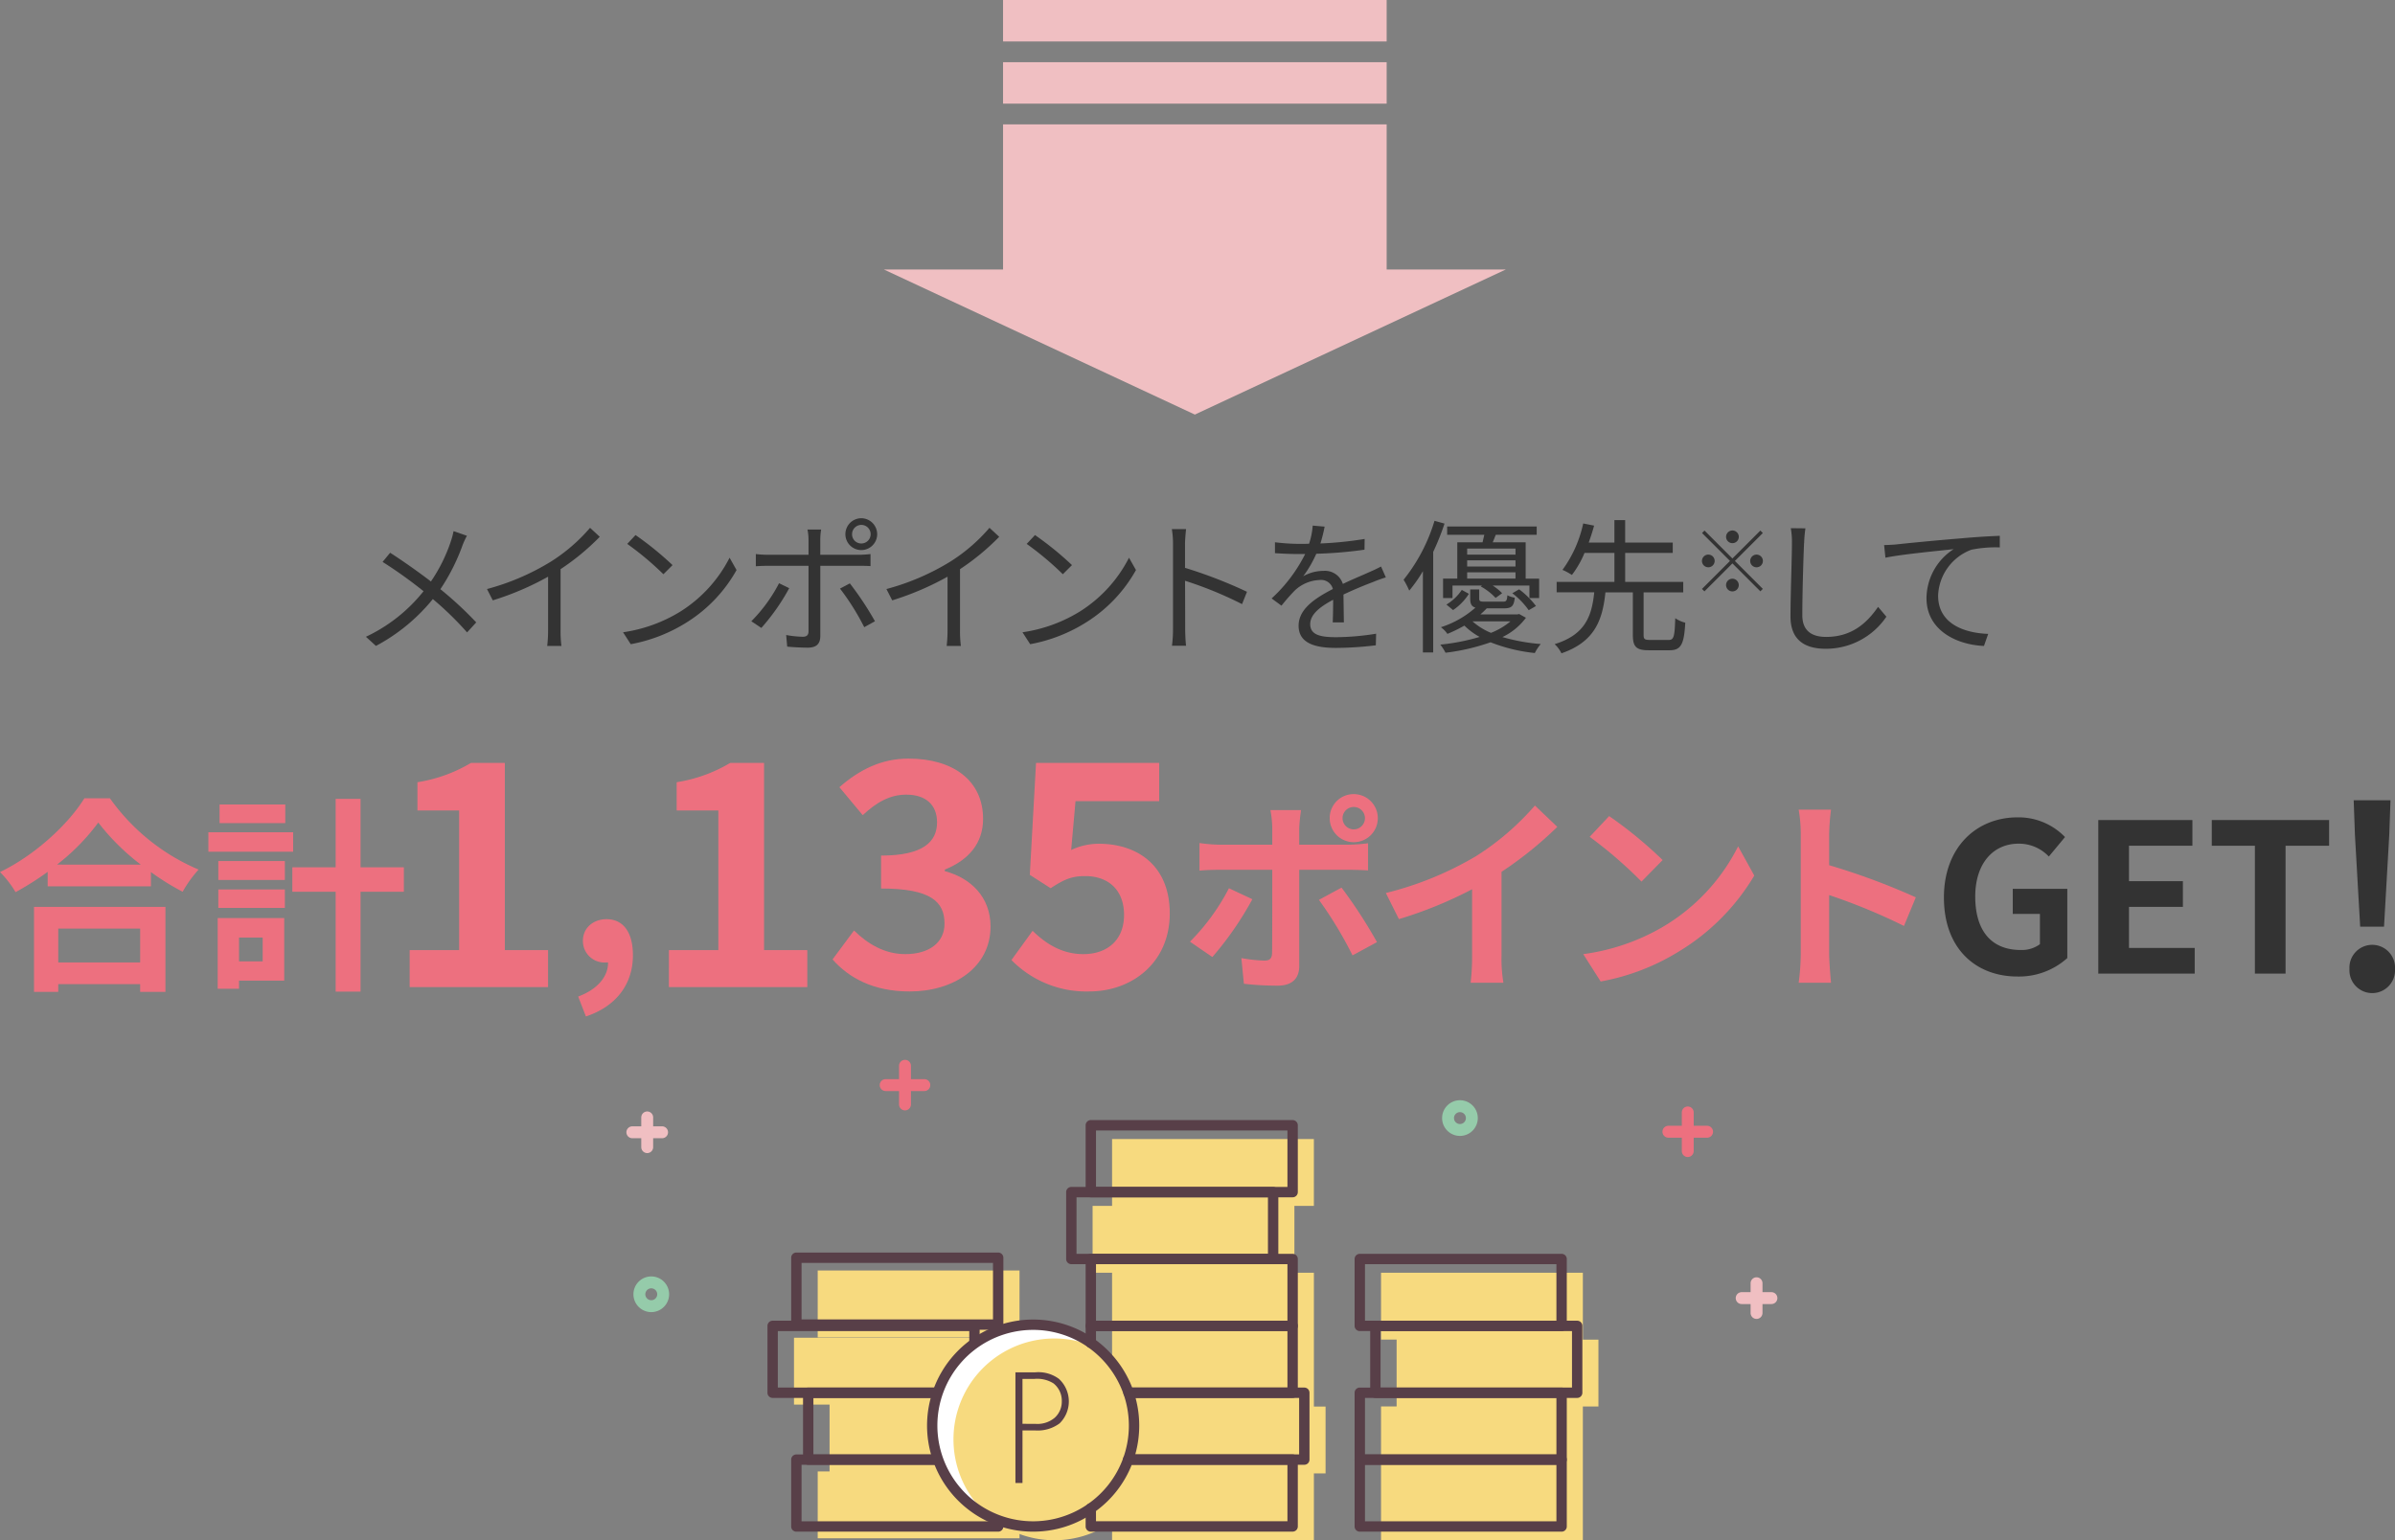 <svg xmlns="http://www.w3.org/2000/svg" xmlns:xlink="http://www.w3.org/1999/xlink" width="462.017" height="297.218" viewBox="0 0 462.017 297.218">
  <rect x="0" y="0" width="462.017" height="297.218" fill="#808080" stroke="none"/>
  <defs>
    <clipPath id="clip-path">
      <rect id="長方形_3469" data-name="長方形 3469" width="462.017" height="197.218" fill="none"/>
    </clipPath>
  </defs>
  <g id="グループ_42114" data-name="グループ 42114" transform="translate(0 100)">
    <g id="グループ_42113" data-name="グループ 42113" clip-path="url(#clip-path)">
      <path id="パス_44760" data-name="パス 44760" d="M21.2,54.04A40.189,40.189,0,0,0,38.313,67.8a23.251,23.251,0,0,0-3.079,4.279,48.072,48.072,0,0,1-6.119-3.8v2.758H9.2v-2.8A55.843,55.843,0,0,1,3,72.157a19.456,19.456,0,0,0-3-3.879c6.879-3.32,13.278-9.359,16.277-14.238ZM6.559,75H31.915v16.4h-4.88V89.913h-15.8v1.481H6.559Zm20.6-8.159a43.767,43.767,0,0,1-8.2-8.118A40.859,40.859,0,0,1,11,66.837ZM11.238,85.714h15.8V79.195h-15.8Z" fill="#ed707f"/>
      <path id="パス_44761" data-name="パス 44761" d="M56.553,64.358H40.2V60.6H56.553Zm-1.72,24.875H46.115v1.561h-4.12V77.155H54.833ZM42.115,66.157H54.953V69.8H42.115Zm0,5.48H54.953V75.2H42.115Zm12.918-12.8H42.355v-3.6H55.033ZM46.115,85.515h4.559v-4.6H46.115ZM77.909,72.077H69.551V91.353h-4.8V72.077H56.393v-4.72h8.358v-13.2h4.8v13.2h8.358Z" fill="#ed707f"/>
      <path id="パス_44762" data-name="パス 44762" d="M79.028,83.335h9.54V56.4h-8.04v-5.46a28.794,28.794,0,0,0,10.319-3.72h6.54V83.335h8.34v7.139h-26.7Z" fill="#ed707f"/>
      <path id="パス_44763" data-name="パス 44763" d="M111.536,92.3c3.744-1.393,5.808-3.889,5.76-6.577h-.432a4.144,4.144,0,0,1-4.416-4.176c0-2.545,2.064-4.177,4.56-4.177,3.264,0,5.089,2.593,5.089,6.961,0,5.616-3.265,9.889-9.073,11.81Z" fill="#ed707f"/>
      <path id="パス_44764" data-name="パス 44764" d="M129.036,83.335h9.54V56.4h-8.04v-5.46a28.794,28.794,0,0,0,10.319-3.72h6.54V83.335h8.34v7.139h-26.7Z" fill="#ed707f"/>
      <path id="パス_44765" data-name="パス 44765" d="M160.607,85.134l4.14-5.579c2.64,2.579,5.88,4.559,9.9,4.559,4.5,0,7.56-2.16,7.56-5.879,0-4.2-2.58-6.78-12.24-6.78V65.1c8.16,0,10.8-2.7,10.8-6.42,0-3.359-2.16-5.34-5.94-5.34-3.179,0-5.76,1.5-8.4,3.961l-4.5-5.4c3.84-3.36,8.1-5.52,13.319-5.52,8.58,0,14.4,4.2,14.4,11.64,0,4.68-2.76,7.919-7.38,9.779v.3c4.98,1.32,8.82,4.98,8.82,10.68,0,7.92-7.14,12.539-15.6,12.539-7.02,0-11.759-2.639-14.879-6.18" fill="#ed707f"/>
      <path id="パス_44766" data-name="パス 44766" d="M195.119,85.255l4.08-5.641c2.52,2.46,5.639,4.5,9.779,4.5,4.62,0,7.86-2.7,7.86-7.559,0-4.8-3-7.5-7.5-7.5-2.639,0-4.079.659-6.659,2.34l-4.02-2.58,1.2-21.6h23.759V54.6h-16.14l-.839,9.419a12.415,12.415,0,0,1,5.339-1.2c7.44,0,13.68,4.2,13.68,13.439,0,9.539-7.32,15.059-15.539,15.059a20.238,20.238,0,0,1-15-6.059" fill="#ed707f"/>
      <path id="パス_44767" data-name="パス 44767" d="M233.875,84.675l-4.32-2.96A41.668,41.668,0,0,0,237.074,71.4l4.519,2.12a62.83,62.83,0,0,1-7.718,11.158M250.632,59.8V63h9.318a32.373,32.373,0,0,0,3.96-.28v5.24c-1.28-.08-2.84-.121-3.92-.121h-9.358v18.6c0,2.32-1.32,3.76-4.159,3.76a57.723,57.723,0,0,1-6.519-.361l-.48-4.959a27.644,27.644,0,0,0,4.439.48c1.04,0,1.44-.4,1.48-1.439.04-1.481.04-14.158.04-16.037v-.041H235.275c-1.2,0-2.76.041-3.88.16V62.679a30.457,30.457,0,0,0,3.88.319h10.158V59.8a20.721,20.721,0,0,0-.36-3.48h5.919a32.453,32.453,0,0,0-.36,3.48m15,22-4.719,2.559a75.879,75.879,0,0,0-6.479-10.718l4.36-2.36a93.27,93.27,0,0,1,6.838,10.519M261.15,53.239a4.64,4.64,0,1,1-4.639,4.64,4.608,4.608,0,0,1,4.639-4.64m0,6.8a2.159,2.159,0,1,0,0-4.318,2.159,2.159,0,1,0,0,4.318" fill="#ed707f"/>
      <path id="パス_44768" data-name="パス 44768" d="M284.821,65.158A51.239,51.239,0,0,0,296.1,55.44l4.32,4.119a73.355,73.355,0,0,1-10.759,8.679V84.395a27.5,27.5,0,0,0,.36,5.24H283.7a44.8,44.8,0,0,0,.28-5.24V71.6a80.021,80.021,0,0,1-14.118,5.76l-2.519-5.04a64.235,64.235,0,0,0,17.477-7.159" fill="#ed707f"/>
      <path id="パス_44769" data-name="パス 44769" d="M320.741,78.876A37.662,37.662,0,0,0,335.3,63.318l3.119,5.639a42.531,42.531,0,0,1-14.8,14.8,43.3,43.3,0,0,1-14.837,5.639l-3.36-5.28a41.223,41.223,0,0,0,15.318-5.238m0-12.918-4.08,4.159a83.225,83.225,0,0,0-10-8.638l3.759-4a80.772,80.772,0,0,1,10.319,8.479" fill="#ed707f"/>
      <path id="パス_44770" data-name="パス 44770" d="M347.382,61.038a27.87,27.87,0,0,0-.4-4.8h6.238a43.754,43.754,0,0,0-.36,4.8v5.92a130.338,130.338,0,0,1,16.717,6.2l-2.279,5.52a115.44,115.44,0,0,0-14.438-5.959V84.034c0,1.16.2,3.96.36,5.6h-6.238a44.119,44.119,0,0,0,.4-5.6Z" fill="#ed707f"/>
      <path id="パス_44771" data-name="パス 44771" d="M375,73.2c0-9.758,6.319-15.477,14.2-15.477a12.448,12.448,0,0,1,9.158,3.8l-3.119,3.76A7.933,7.933,0,0,0,389.4,62.8c-4.919,0-8.359,3.839-8.359,10.2,0,6.438,2.96,10.318,8.8,10.318a5.924,5.924,0,0,0,3.68-1.121V76.357h-5.24v-4.84H398.8V84.875a13.938,13.938,0,0,1-9.6,3.56c-8.039,0-14.2-5.359-14.2-15.238" fill="#333"/>
      <path id="パス_44772" data-name="パス 44772" d="M404.779,58.24h18.156V63.2H410.7v6.839h10.4V75H410.7v7.919h12.678v4.959h-18.6Z" fill="#333"/>
      <path id="パス_44773" data-name="パス 44773" d="M434.99,63.2h-8.318V58.24h22.635V63.2h-8.4V87.875H434.99Z" fill="#333"/>
      <path id="パス_44774" data-name="パス 44774" d="M453.232,86.978a4.4,4.4,0,1,1,8.785,0,4.4,4.4,0,1,1-8.785,0M454.288,61.1l-.24-6.673h7.1l-.239,6.673L459.9,78.818H455.3Z" fill="#333"/>
      <path id="パス_44775" data-name="パス 44775" d="M127.722,119.64h-5.736a1.147,1.147,0,1,1,0-2.295h5.736a1.147,1.147,0,0,1,0,2.295" fill="#f0bfc2"/>
      <line id="線_3885" data-name="線 3885" x2="5.737" transform="translate(121.986 118.492)" fill="#f0bfc2"/>
      <path id="パス_44776" data-name="パス 44776" d="M124.854,122.508a1.147,1.147,0,0,1-1.147-1.147v-5.737a1.147,1.147,0,1,1,2.294,0v5.737a1.147,1.147,0,0,1-1.147,1.147" fill="#f0bfc2"/>
      <line id="線_3886" data-name="線 3886" y2="5.737" transform="translate(124.854 115.624)" fill="#f0bfc2"/>
      <path id="パス_44777" data-name="パス 44777" d="M341.723,151.64h-5.737a1.147,1.147,0,0,1,0-2.295h5.737a1.147,1.147,0,0,1,0,2.295" fill="#f0bfc2"/>
      <line id="線_3887" data-name="線 3887" x2="5.737" transform="translate(335.986 150.492)" fill="#f0bfc2"/>
      <path id="パス_44778" data-name="パス 44778" d="M338.854,154.508a1.147,1.147,0,0,1-1.147-1.147v-5.737a1.147,1.147,0,0,1,2.294,0v5.737a1.148,1.148,0,0,1-1.147,1.147" fill="#f0bfc2"/>
      <line id="線_3888" data-name="線 3888" y2="5.737" transform="translate(338.854 147.624)" fill="#f0bfc2"/>
      <path id="パス_44779" data-name="パス 44779" d="M125.638,153.194a3.442,3.442,0,1,1,3.442-3.443,3.446,3.446,0,0,1-3.442,3.443m0-4.589a1.147,1.147,0,1,0,1.147,1.146,1.149,1.149,0,0,0-1.147-1.146" fill="#95cbaa"/>
      <path id="パス_44780" data-name="パス 44780" d="M281.638,119.194a3.442,3.442,0,1,1,3.442-3.443,3.446,3.446,0,0,1-3.442,3.443m0-4.589a1.147,1.147,0,1,0,1.147,1.146,1.149,1.149,0,0,0-1.147-1.146" fill="#95cbaa"/>
      <path id="パス_44781" data-name="パス 44781" d="M329.311,119.538h-7.458a1.148,1.148,0,0,1,0-2.3h7.458a1.148,1.148,0,0,1,0,2.3" fill="#ed707f"/>
      <line id="線_3889" data-name="線 3889" x2="7.458" transform="translate(321.854 118.391)" fill="#ed707f"/>
      <path id="パス_44782" data-name="パス 44782" d="M325.583,123.268a1.147,1.147,0,0,1-1.147-1.147v-7.458a1.147,1.147,0,1,1,2.294,0v7.458a1.147,1.147,0,0,1-1.147,1.147" fill="#ed707f"/>
      <line id="線_3890" data-name="線 3890" y2="7.458" transform="translate(325.583 114.662)" fill="#ed707f"/>
      <path id="パス_44783" data-name="パス 44783" d="M178.311,110.538h-7.458a1.148,1.148,0,0,1,0-2.3h7.458a1.148,1.148,0,0,1,0,2.3" fill="#ed707f"/>
      <line id="線_3891" data-name="線 3891" x2="7.458" transform="translate(170.854 109.391)" fill="#ed707f"/>
      <path id="パス_44784" data-name="パス 44784" d="M174.583,114.268a1.147,1.147,0,0,1-1.147-1.147v-7.458a1.147,1.147,0,1,1,2.294,0v7.458a1.147,1.147,0,0,1-1.147,1.147" fill="#ed707f"/>
      <line id="線_3892" data-name="線 3892" y2="7.458" transform="translate(174.583 105.662)" fill="#ed707f"/>
      <path id="パス_44785" data-name="パス 44785" d="M89.154,5.432a39,39,0,0,1-4.2,8.26A70.193,70.193,0,0,1,91.87,20.1l-1.764,1.932A62.448,62.448,0,0,0,83.5,15.6,35.672,35.672,0,0,1,72.522,24.64L70.59,22.876a31.087,31.087,0,0,0,11.116-8.792,87.6,87.6,0,0,0-7.9-5.656l1.456-1.764c2.408,1.54,5.656,3.836,7.868,5.544a31.324,31.324,0,0,0,3.808-7.644,16.09,16.09,0,0,0,.56-2.071l2.576.895a15.108,15.108,0,0,0-.924,2.044" fill="#333"/>
      <path id="パス_44786" data-name="パス 44786" d="M106.184,8.428a33.362,33.362,0,0,0,7.644-6.58L115.7,3.584a45.808,45.808,0,0,1-7.56,6.244V21.644a21.129,21.129,0,0,0,.168,3h-2.744a25.973,25.973,0,0,0,.168-3V11.284a55.307,55.307,0,0,1-10.668,4.564l-1.12-2.184a46.285,46.285,0,0,0,12.236-5.236" fill="#333"/>
      <path id="パス_44787" data-name="パス 44787" d="M131.39,17.92a26.377,26.377,0,0,0,9.352-10.3L142.086,10a27.975,27.975,0,0,1-9.408,9.968,30.691,30.691,0,0,1-11,4.34l-1.484-2.3a28.943,28.943,0,0,0,11.2-4.088m-1.652-8.876-1.764,1.764A58.152,58.152,0,0,0,121,4.956l1.6-1.708a61.313,61.313,0,0,1,7.14,5.8" fill="#333"/>
      <path id="パス_44788" data-name="パス 44788" d="M146.871,21.168l-1.932-1.288a29.934,29.934,0,0,0,5.348-7.336l1.96.952a40.613,40.613,0,0,1-5.376,7.672M158.239,4.2V7.056h7.392a21.485,21.485,0,0,0,2.3-.14V9.24c-.756-.056-1.6-.056-2.268-.056h-7.42V22.735c0,1.485-.728,2.241-2.408,2.241-1.176,0-2.856-.084-3.976-.2l-.2-2.239a19.917,19.917,0,0,0,3.22.336c.756,0,1.092-.336,1.092-1.065V9.184h-7.784c-.84,0-1.624.028-2.38.084V6.916a20.944,20.944,0,0,0,2.38.14h7.784V4.172a10.146,10.146,0,0,0-.2-1.988h2.632a13.267,13.267,0,0,0-.168,2.016m10.556,15.68-2.072,1.147a46.555,46.555,0,0,0-4.676-7.447l1.9-1.008a59.989,59.989,0,0,1,4.844,7.308M166.135,0a3.088,3.088,0,0,1,3.08,3.08,3.066,3.066,0,0,1-6.132,0A3.083,3.083,0,0,1,166.135,0m0,4.872a1.792,1.792,0,1,0-1.764-1.792,1.763,1.763,0,0,0,1.764,1.792" fill="#333"/>
      <path id="パス_44789" data-name="パス 44789" d="M183.237,8.428a33.362,33.362,0,0,0,7.644-6.58l1.876,1.736a45.808,45.808,0,0,1-7.56,6.244V21.644a21.129,21.129,0,0,0,.168,3h-2.744a25.973,25.973,0,0,0,.168-3V11.284a55.307,55.307,0,0,1-10.668,4.564L171,13.664a46.286,46.286,0,0,0,12.236-5.236" fill="#333"/>
      <path id="パス_44790" data-name="パス 44790" d="M208.443,17.92a26.377,26.377,0,0,0,9.352-10.3L219.139,10a27.976,27.976,0,0,1-9.408,9.968,30.691,30.691,0,0,1-11,4.34l-1.484-2.3a28.943,28.943,0,0,0,11.2-4.088m-1.652-8.876-1.764,1.764a58.151,58.151,0,0,0-6.972-5.852l1.6-1.708a61.311,61.311,0,0,1,7.14,5.8" fill="#333"/>
      <path id="パス_44791" data-name="パス 44791" d="M226.285,5.012a17.673,17.673,0,0,0-.224-2.912H228.8c-.084.868-.2,2.072-.2,2.912V9.576a89.493,89.493,0,0,1,11.956,4.62l-.952,2.38a73.408,73.408,0,0,0-11-4.508c.028,4.2.028,8.428.028,9.24,0,.868.056,2.38.168,3.3h-2.716a24.672,24.672,0,0,0,.2-3.3Z" fill="#333"/>
      <path id="パス_44792" data-name="パス 44792" d="M254.713,4.872A69.247,69.247,0,0,0,263.253,4l-.028,2.072a81,81,0,0,1-9.3.783,22.239,22.239,0,0,1-2.52,4.341,8.006,8.006,0,0,1,3.892-1.036,3.614,3.614,0,0,1,3.752,2.52c1.9-.924,3.612-1.6,5.068-2.268.84-.364,1.512-.672,2.3-1.092l.924,2.1a24.611,24.611,0,0,0-2.492.9c-1.568.589-3.556,1.4-5.684,2.408.028,1.624.056,4,.084,5.376h-2.156c.056-1.063.084-2.883.084-4.368-2.6,1.372-4.424,2.857-4.424,4.7,0,2.185,2.184,2.521,5.068,2.521a49.859,49.859,0,0,0,7.644-.672l-.056,2.239a65.558,65.558,0,0,1-7.672.5c-4,0-7.224-.867-7.224-4.283,0-3.3,3.332-5.376,6.608-7.084a2.337,2.337,0,0,0-2.548-1.736,7.371,7.371,0,0,0-4.816,2.044,36.808,36.808,0,0,0-2.548,2.912l-1.9-1.4a29.536,29.536,0,0,0,6.468-8.567h-1.232c-1.2,0-3.052-.057-4.592-.168v-2.1a40.77,40.77,0,0,0,4.732.309c.588,0,1.232,0,1.848-.028a14.344,14.344,0,0,0,.7-3.5l2.3.2a28.585,28.585,0,0,1-.812,3.248" fill="#333"/>
      <path id="パス_44793" data-name="パス 44793" d="M278.661,1.036a48.24,48.24,0,0,1-2.184,5.46V25.9h-1.988V10.22a28.519,28.519,0,0,1-2.632,3.752,15.05,15.05,0,0,0-1.092-2.1A33.621,33.621,0,0,0,276.729.5Zm15.708,18.172a12.262,12.262,0,0,1-4.536,3.724,36.528,36.528,0,0,0,7.392,1.344,8.883,8.883,0,0,0-1.148,1.736,32.35,32.35,0,0,1-8.54-2.072,40.538,40.538,0,0,1-8.68,2.016,9.847,9.847,0,0,0-1.008-1.568,40.034,40.034,0,0,0,7.588-1.484,12.953,12.953,0,0,1-2.94-2.184,29.809,29.809,0,0,1-3.276,1.6,5.5,5.5,0,0,0-1.26-1.288,18.555,18.555,0,0,0,6.664-3.78c-.756-.224-1.008-.728-1.008-1.736V13.748h1.736v1.764c0,.5.168.588,1.092.588h3.472c.644,0,.784-.14.868-1.232a5.351,5.351,0,0,0,1.428.476c-.168,1.624-.616,2.044-2.072,2.044h-3.332a16.667,16.667,0,0,1-1.232,1.176h7.112l.364-.084ZM286,4.648c.112-.476.224-.98.336-1.456h-7.168V1.6h17.276v1.6h-7.9c-.2.505-.392,1.008-.588,1.456h6.356v7h2.6V15.4h-1.876V12.992h-7.084a9.427,9.427,0,0,1,1.82,1.484l-1.26.9a11.336,11.336,0,0,0-2.856-2.212l.224-.168H280.2V15.4h-1.82V11.648h2.744v-7ZM279.025,16.66a9.288,9.288,0,0,0,2.968-2.828l1.372.756a10.8,10.8,0,0,1-3.052,3.136ZM292.353,5.852h-9.324V7.028h9.324Zm0,2.268h-9.324v1.2h9.324Zm0,2.324h-9.324v1.2h9.324Zm-8.288,9.464a12.62,12.62,0,0,0,3.556,2.212,13.405,13.405,0,0,0,3.752-2.212Zm8.988-6.188a16.084,16.084,0,0,1,3.248,3.22l-1.4.812a14.934,14.934,0,0,0-3.164-3.276Z" fill="#333"/>
      <path id="パス_44794" data-name="パス 44794" d="M321.882,23.492c1.008,0,1.176-.589,1.288-4.2a6.076,6.076,0,0,0,1.932.868c-.224,4.228-.84,5.319-3.052,5.319h-3.976c-2.464,0-3.08-.7-3.08-2.967v-8.2H309.7c-.56,5.46-2.128,9.548-8.484,11.76A5.712,5.712,0,0,0,299.9,24.3c5.907-1.821,7.167-5.405,7.643-10h-7.252V12.292h11.144v-5.6H305.67a18.822,18.822,0,0,1-2.436,4.257,11.245,11.245,0,0,0-1.82-.98,23.542,23.542,0,0,0,4-8.96l2.1.42c-.28,1.064-.644,2.156-1.036,3.276h4.956V.364h2.072V4.7h9.184V6.691H313.51v5.6h11.2v2.015h-7.644v8.2c0,.839.2.98,1.26.98Z" fill="#333"/>
      <path id="パス_44795" data-name="パス 44795" d="M339.591,2.382l.473.474-5.388,5.388,5.388,5.387-.473.474L334.2,8.717l-5.4,5.4-.472-.474,5.4-5.4-5.389-5.388.474-.474L334.2,7.77ZM329.55,9.468a1.225,1.225,0,1,1,1.224-1.224,1.232,1.232,0,0,1-1.224,1.224m3.428-5.878A1.225,1.225,0,1,1,334.2,4.815a1.234,1.234,0,0,1-1.225-1.225m2.449,9.307a1.225,1.225,0,1,1-1.224-1.225,1.233,1.233,0,0,1,1.224,1.225m3.429-5.878a1.225,1.225,0,1,1-1.225,1.225,1.234,1.234,0,0,1,1.225-1.225" fill="#333"/>
      <path id="パス_44796" data-name="パス 44796" d="M348.021,4.788c-.141,3.164-.337,9.771-.337,13.943,0,3.08,1.933,4.172,4.593,4.172,5.123,0,8.008-2.884,10.024-5.8l1.6,1.9a14.071,14.071,0,0,1-11.7,6.188c-4.032,0-6.8-1.681-6.8-6.244,0-4.145.28-11.229.28-14.168a14.782,14.782,0,0,0-.223-2.856l2.827.028a24.105,24.105,0,0,0-.251,2.828" fill="#333"/>
      <path id="パス_44797" data-name="パス 44797" d="M365.955,5.04c1.82-.2,7.112-.729,12.264-1.148,3.051-.28,5.684-.42,7.56-.5v2.24a23.453,23.453,0,0,0-5.488.448,9.847,9.847,0,0,0-6.412,8.848c0,5.488,5.1,7.223,9.66,7.391l-.813,2.325c-5.179-.2-11.087-2.968-11.087-9.212a11.373,11.373,0,0,1,5.236-9.464c-3,.336-10.136,1.008-13.16,1.652l-.252-2.436c1.064-.029,1.96-.084,2.492-.14" fill="#333"/>
      <path id="パス_44798" data-name="パス 44798" d="M192.1,171.039v-12.9H153.169v12.9h6.861v12.9h-2.287v12.9h38.932v-12.9h2.287v-12.9Zm4.575-25.876H157.743v12.9h38.932Z" fill="#f7da7f"/>
      <path id="パス_44799" data-name="パス 44799" d="M192.558,195.56H153.626a1,1,0,0,1-1-1v-12.9a1,1,0,0,1,1-1h38.932a1,1,0,0,1,1,1v12.9a1,1,0,0,1-1,1m-37.932-2h36.932v-10.9H154.626Z" fill="#583f48"/>
      <path id="パス_44800" data-name="パス 44800" d="M194.845,182.656H155.913a1,1,0,0,1-1-1v-12.9a1,1,0,0,1,1-1h38.932a1,1,0,0,1,1,1v12.9a1,1,0,0,1-1,1m-37.932-2h36.932v-10.9H156.913Z" fill="#583f48"/>
      <path id="パス_44801" data-name="パス 44801" d="M187.983,169.752H149.051a1,1,0,0,1-1-1v-12.9a1,1,0,0,1,1-1h38.932a1,1,0,0,1,1,1v12.9a1,1,0,0,1-1,1m-37.932-2h36.932v-10.9H150.051Z" fill="#583f48"/>
      <path id="パス_44802" data-name="パス 44802" d="M192.558,156.6H153.626a1,1,0,0,1-1-1V142.7a1,1,0,0,1,1-1h38.932a1,1,0,0,1,1,1v12.9a1,1,0,0,1-1,1m-37.932-2h36.932V143.7H154.626Z" fill="#583f48"/>
      <path id="パス_44803" data-name="パス 44803" d="M210.428,159.123a19.467,19.467,0,1,0,0,31.941" fill="#fff"/>
      <path id="パス_44804" data-name="パス 44804" d="M305.348,158.507V145.6H266.415v12.9h3.006v12.9h-3.006v25.808h38.932V171.411h3.006v-12.9Z" fill="#f7da7f"/>
      <path id="パス_44805" data-name="パス 44805" d="M253.46,158.507V145.6H249.7V132.7h3.757V119.8H214.528v12.9h-3.757v12.9h3.757v16.179a19.466,19.466,0,1,0,0,31.941v3.5H253.46v-12.9h2.255v-12.9H253.46Z" fill="#f7da7f"/>
      <path id="パス_44806" data-name="パス 44806" d="M249.359,156.848H210.428a1,1,0,0,1-1-1v-12.9a1,1,0,0,1,1-1h38.931a1,1,0,0,1,1,1v12.9a1,1,0,0,1-1,1m-37.931-2h36.931v-10.9H211.428Z" fill="#583f48"/>
      <path id="パス_44807" data-name="パス 44807" d="M245.6,143.945H206.67a1,1,0,0,1-1-1V130.04a1,1,0,0,1,1-1H245.6a1,1,0,0,1,1,1v12.905a1,1,0,0,1-1,1m-37.932-2H244.6v-10.9H207.67Z" fill="#583f48"/>
      <path id="パス_44808" data-name="パス 44808" d="M249.359,131.04H210.428a1,1,0,0,1-1-1v-12.9a1,1,0,0,1,1-1h38.931a1,1,0,0,1,1,1v12.9a1,1,0,0,1-1,1m-37.931-2h36.931v-10.9H211.428Z" fill="#583f48"/>
      <path id="パス_44809" data-name="パス 44809" d="M301.247,195.56H262.315a1,1,0,0,1-1-1v-12.9a1,1,0,0,1,1-1h38.932a1,1,0,0,1,1,1v12.9a1,1,0,0,1-1,1m-37.932-2h36.932v-10.9H263.315Z" fill="#583f48"/>
      <path id="パス_44810" data-name="パス 44810" d="M301.247,182.656H262.315a1,1,0,0,1-1-1v-12.9a1,1,0,0,1,1-1h38.932a1,1,0,0,1,1,1v12.9a1,1,0,0,1-1,1m-37.932-2h36.932v-10.9H263.315Z" fill="#583f48"/>
      <path id="パス_44811" data-name="パス 44811" d="M304.252,169.752H265.321a1,1,0,0,1-1-1v-12.9a1,1,0,0,1,1-1h38.931a1,1,0,0,1,1,1v12.9a1,1,0,0,1-1,1m-37.931-2h36.932v-10.9H266.321Z" fill="#583f48"/>
      <path id="パス_44812" data-name="パス 44812" d="M301.247,156.848H262.315a1,1,0,0,1-1-1v-12.9a1,1,0,0,1,1-1h38.932a1,1,0,0,1,1,1v12.9a1,1,0,0,1-1,1m-37.932-2h36.932v-10.9H263.315Z" fill="#583f48"/>
      <path id="パス_44813" data-name="パス 44813" d="M199.3,195.56A20.466,20.466,0,1,1,211,158.3a1,1,0,1,1-1.145,1.641,18.467,18.467,0,1,0,0,30.3,1,1,0,0,1,1.145,1.64,20.338,20.338,0,0,1-11.7,3.676" fill="#583f48"/>
      <path id="パス_44814" data-name="パス 44814" d="M249.359,195.56H210.428a1,1,0,0,1-1-1v-3.5a1,1,0,0,1,.428-.82,18.392,18.392,0,0,0,6.835-8.925,1,1,0,0,1,.942-.663h31.726a1,1,0,0,1,1,1v12.9a1,1,0,0,1-1,1m-37.931-2h36.931v-10.9H218.324a20.368,20.368,0,0,1-6.9,8.922Z" fill="#583f48"/>
      <path id="パス_44815" data-name="パス 44815" d="M251.613,182.656H217.632a1,1,0,0,1-.942-1.337,18.474,18.474,0,0,0,.071-12.24,1,1,0,0,1,.946-1.326h33.906a1,1,0,0,1,1,1v12.9a1,1,0,0,1-1,1m-32.612-2h31.612v-10.9H219.06a20.5,20.5,0,0,1-.059,10.9" fill="#583f48"/>
      <path id="パス_44816" data-name="パス 44816" d="M249.359,169.752H217.707a1,1,0,0,1-.946-.674,18.626,18.626,0,0,0-6.906-9.136,1,1,0,0,1-.428-.82v-3.274a1,1,0,0,1,1-1h38.932a1,1,0,0,1,1,1v12.9a1,1,0,0,1-1,1m-30.953-2h29.953v-10.9H211.427v1.761a20.683,20.683,0,0,1,6.979,9.143" fill="#583f48"/>
      <path id="パス_44817" data-name="パス 44817" d="M197.245,186.161h-1.359V164.819h3.764a6.666,6.666,0,0,1,4.614,1.246,5.921,5.921,0,0,1,.142,8.6,7.075,7.075,0,0,1-4.756,1.359h-2.4Zm2.462-11.407a5.148,5.148,0,0,0,3.736-1.16,4.185,4.185,0,0,0,1.388-3.2,4.256,4.256,0,0,0-1.614-3.454,5.911,5.911,0,0,0-3.737-.849h-2.235v8.661Z" fill="#583f48"/>
    </g>
    <g id="arrow" transform="translate(-489.5 -1421)">
      <g id="arrow-2" data-name="arrow" transform="translate(3347 783) rotate(90)">
        <rect id="長方形_1516" data-name="長方形 1516" width="8" height="74" transform="translate(550 2590)" fill="#f0bfc2"/>
        <rect id="長方形_1518" data-name="長方形 1518" width="8" height="74" transform="translate(538 2590)" fill="#f0bfc2"/>
        <path id="合体_7" data-name="合体 7" d="M1847,238h-28V164h28V141l28,60-28,60Z" transform="translate(-1257 2426)" fill="#f0bfc2"/>
      </g>
    </g>
  </g>
</svg>

